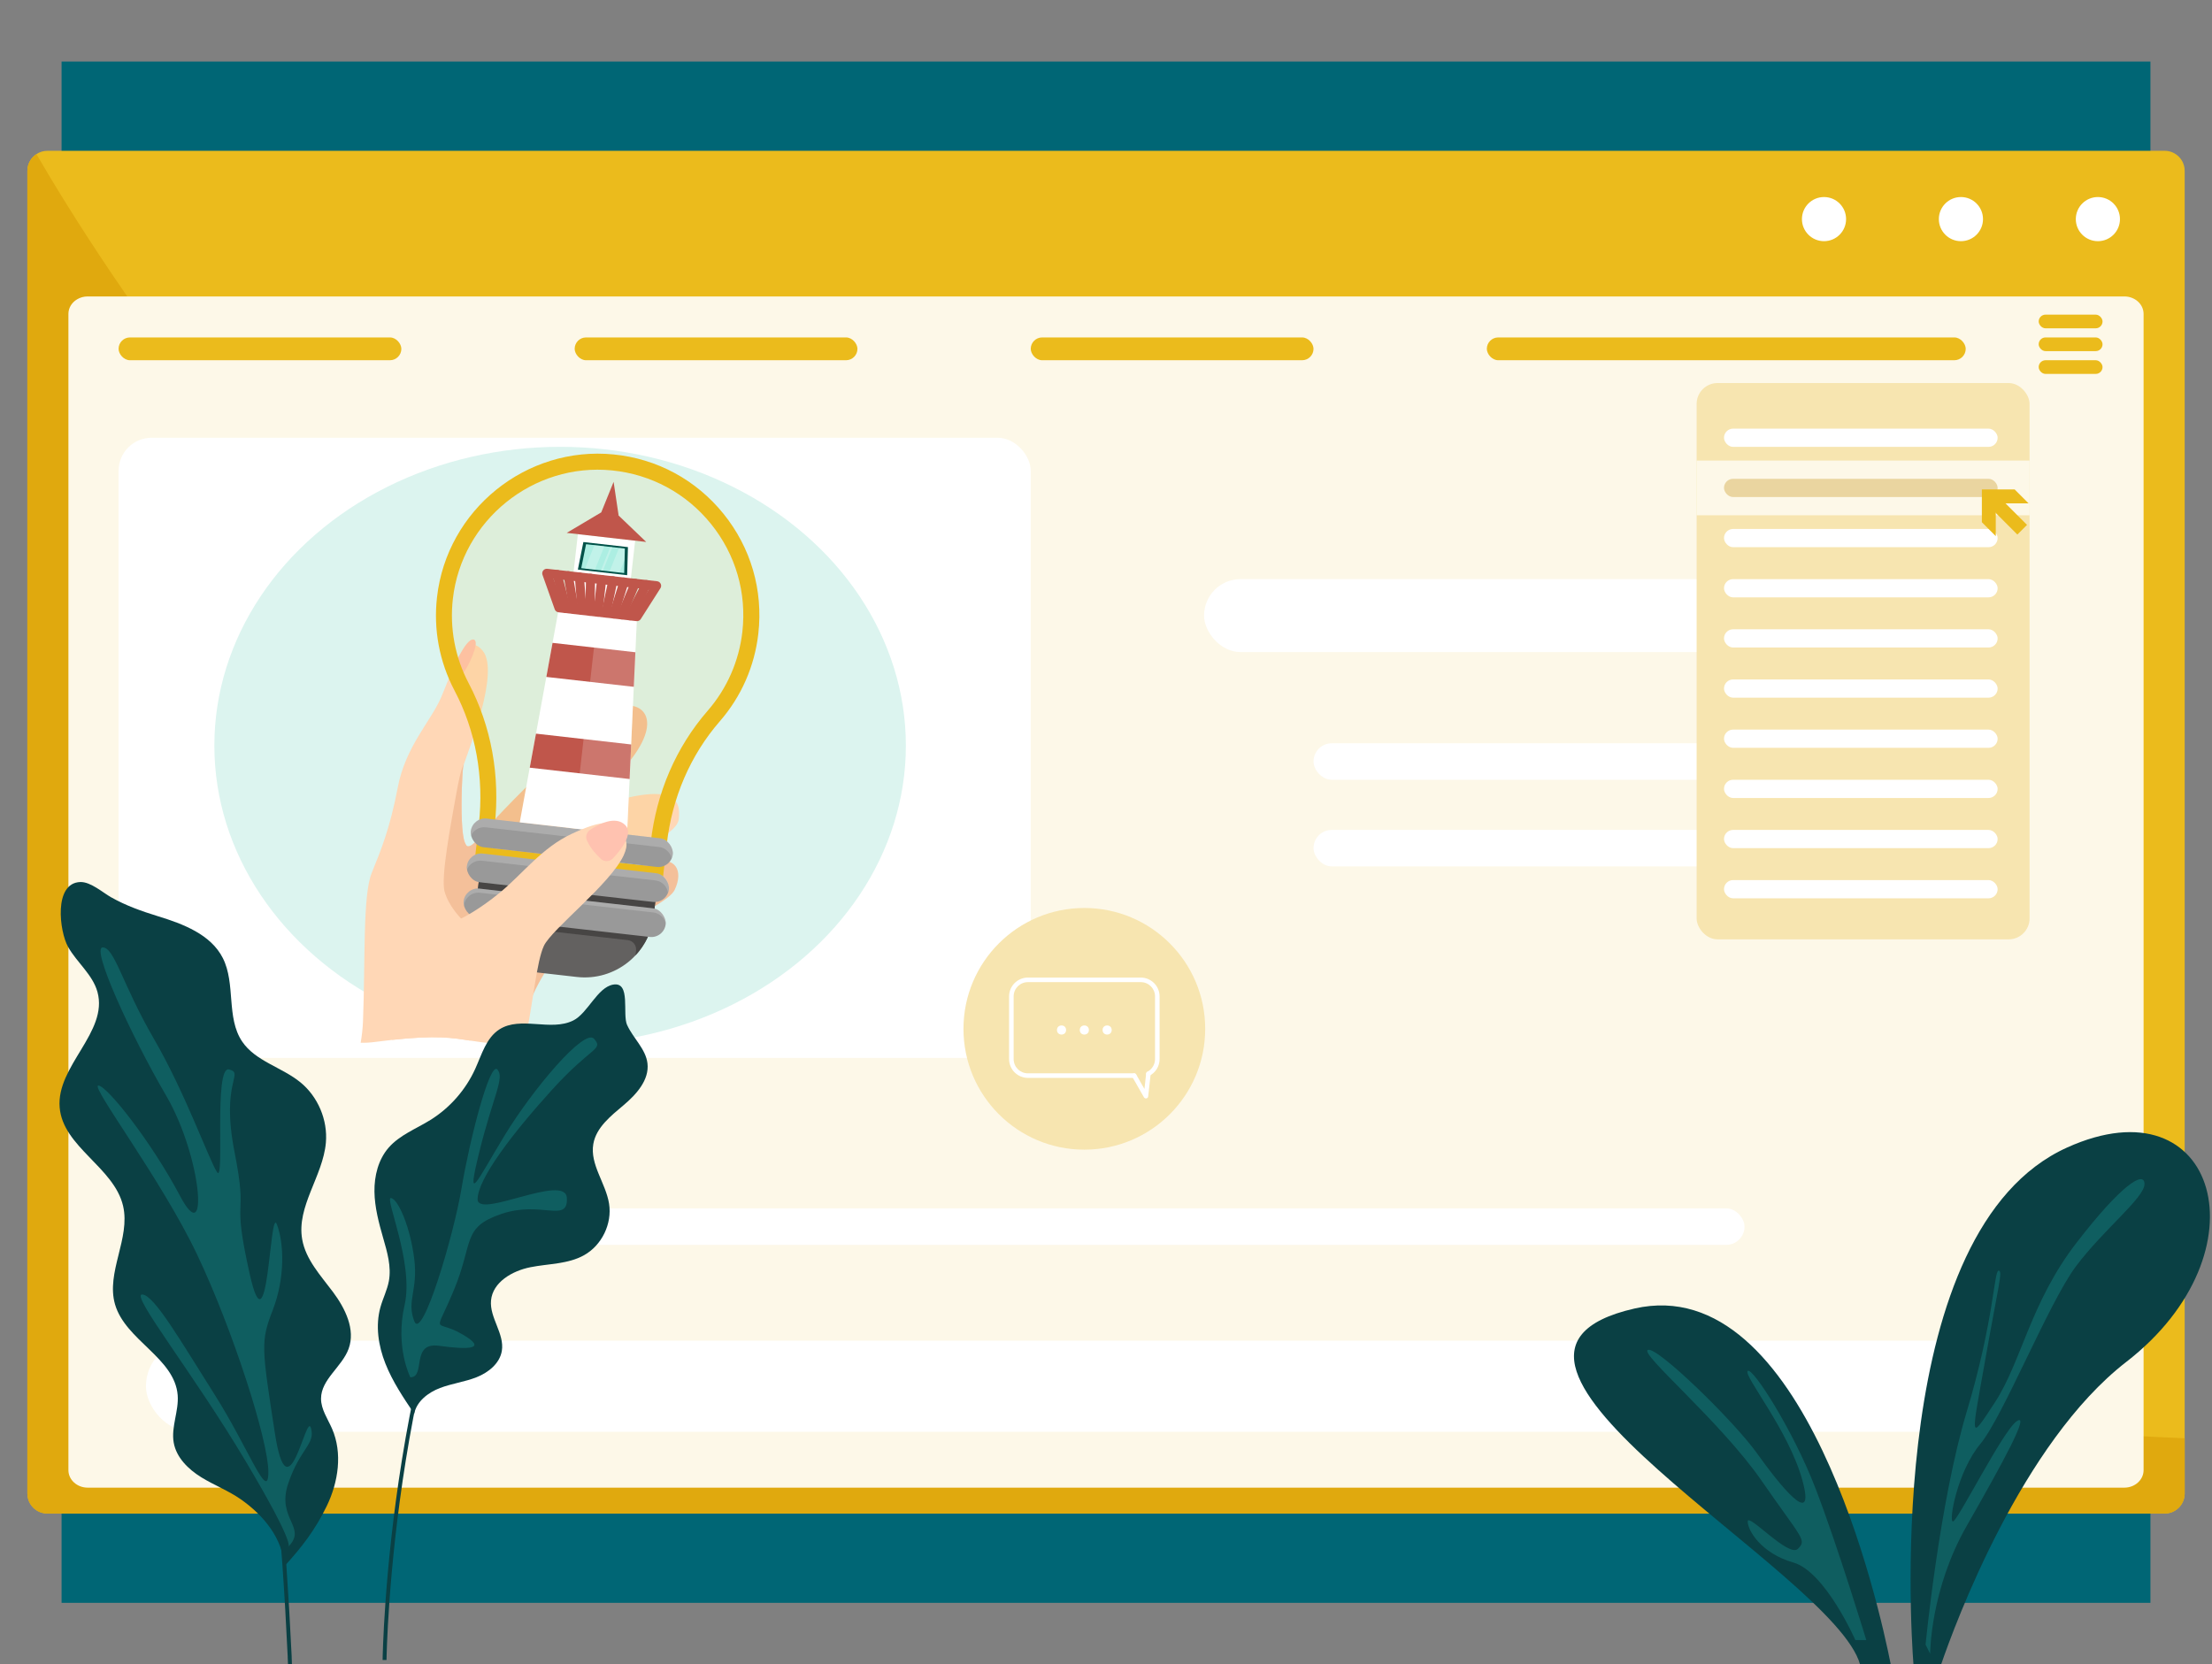 <?xml version="1.0" encoding="UTF-8"?>
<svg id="main" xmlns="http://www.w3.org/2000/svg" viewBox="0 0 485 365">
  <rect x="0" y="0" width="485" height="365" fill="#808080" stroke="none"/>
  <defs>
    <style>
      .cls-1 {
        fill: #999;
      }

      .cls-1, .cls-2, .cls-3, .cls-4, .cls-5, .cls-6, .cls-7, .cls-8, .cls-9, .cls-10, .cls-11, .cls-12, .cls-13, .cls-14, .cls-15, .cls-16, .cls-17, .cls-18, .cls-19, .cls-20, .cls-21, .cls-22 {
        stroke-width: 0px;
      }

      .cls-2 {
        fill: #aceee2;
      }

      .cls-3 {
        fill: #0a4044;
      }

      .cls-4 {
        fill: #474544;
      }

      .cls-5 {
        fill: #0f5e60;
      }

      .cls-6 {
        fill: #dcf4ef;
      }

      .cls-7 {
        opacity: .1;
      }

      .cls-7, .cls-12 {
        fill: #ebbb1c;
      }

      .cls-8 {
        fill: #f7e5b0;
      }

      .cls-23 {
        fill: none;
        stroke: #c0564b;
        stroke-linecap: round;
        stroke-linejoin: round;
        stroke-width: 2px;
      }

      .cls-9 {
        fill: #c0564b;
      }

      .cls-10 {
        fill: #ffc2b0;
      }

      .cls-11 {
        fill: #f4c09a;
      }

      .cls-13 {
        fill: #e0a90e;
      }

      .cls-14, .cls-20, .cls-22 {
        fill: #fff;
      }

      .cls-15 {
        fill: #636160;
      }

      .cls-16 {
        fill: #006675;
      }

      .cls-17 {
        fill: #fdf8e8;
      }

      .cls-18 {
        fill: #005249;
      }

      .cls-19 {
        fill: #ead5a0;
      }

      .cls-20 {
        opacity: .25;
      }

      .cls-21 {
        fill: #ffd7b6;
      }

      .cls-22 {
        opacity: .19;
      }
    </style>
  </defs>
  <g id="main-2" data-name="main">
    <rect id="background" class="cls-16" x="13.5" y="13.5" width="458" height="338"/>
    <g id="group">
      <path class="cls-12" d="m6,37.46v290.06c0,2.43,1.97,4.4,4.39,4.4h464.23c2.42,0,4.39-1.97,4.39-4.4V37.46c0-2.42-1.97-4.39-4.39-4.39H10.39c-.89,0-1.71.26-2.4.73-1.2.78-1.99,2.13-1.99,3.66Z"/>
      <path class="cls-13" d="m6,37.46v290.06c0,2.43,1.97,4.4,4.39,4.4h464.23c2.42,0,4.39-1.97,4.39-4.4v-12.11C180.95,303.61,36.88,83.64,7.99,33.8c-1.2.78-1.99,2.13-1.99,3.66Z"/>
      <circle class="cls-14" cx="459.98" cy="48.05" r="4.84"/>
      <circle class="cls-14" cx="429.95" cy="48.05" r="4.84"/>
      <circle class="cls-14" cx="399.93" cy="48.05" r="4.84"/>
      <path class="cls-17" d="m15,68.84v253.56c0,2.12,1.89,3.84,4.22,3.84h446.56c2.33,0,4.22-1.72,4.22-3.84V68.84c0-2.12-1.89-3.83-4.22-3.83H19.22c-.85,0-1.65.23-2.31.63-1.15.68-1.91,1.86-1.91,3.2Z"/>
    </g>
    <g id="website">
      <g id="photo">
        <rect class="cls-14" x="26" y="96" width="200" height="136" rx="7.25" ry="7.25"/>
        <g id="main-3" data-name="main">
          <ellipse id="background-2" data-name="background" class="cls-6" cx="122.81" cy="163.51" rx="75.81" ry="65.52"/>
          <g id="hand">
            <path class="cls-21" d="m148.81,179.72c-.34,2.79-6.89,5.8-12.01,7.75-3.35,1.27-6.09,2.09-6.09,2.09l-16.37,10.98-11.25,27.67c-3.88-.61-7.41-1.22-17.13-.16-1.11.12-2.3.26-3.58.43-1.3.17-2.39.23-3.3.19.27-1.56.45-3.14.51-4.73.53-13.53-.08-27.63,1.92-32.53,2-4.9,4-9.79,5.7-18.72,1.7-8.93,7.15-14.41,9.44-19.6,2.29-5.18,5.14-15.27,9.18-10.39,3.8,4.59-3.05,21.68-4.12,24.9-.07.2-.11.35-.13.44,0,.05-.02.09-.02.14-.2,1.35-.49,7.34-.28,11.86.09,2.06.29,3.81.64,4.69,1.16,2.88,3.46,2.29,4.32,1.43.2-.2.72-.52,1.61-.95,2.91-1.42,9.83-4.1,22.83-8.33,16.96-5.52,18.7-1.78,18.14,2.83Z"/>
            <path class="cls-11" d="m97.49,195.55c.87,3.16,3.61,5.89,3.61,5.89l7.92,2.71,1.98-10.65-3.16-8.27c-.89.43-1.41.75-1.61.95-.86.87-3.16,1.45-4.32-1.43-.35-.87-.55-2.63-.64-4.69-.21-4.52.08-10.51.28-11.86,0-.05.01-.1.02-.14.02-.09.06-.23.13-.44,0,0-.56.3-1.69,6.63-1.13,6.33-3.4,18.14-2.53,21.3Z"/>
            <path class="cls-10" d="m98.97,147.44s1.85,1.09,2.71,0,3.61-6.54,2.28-7.15-3.66,3.94-4.98,7.16Z"/>
            <path class="cls-11" d="m101.92,184.75s.36,2.56,3.29-1.34,25.72-26.95,30.63-28.41,10.09,2.76,1.33,13.02c-8.76,10.26-26.16,25.49-26.16,25.49,0,0-9.61-.74-9.09-8.75Z"/>
            <path class="cls-11" d="m113.36,226.72s3.16-9.18,6.55-14.09,26.03-13.29,28.02-17.48.26-7.57-5.21-6.07-23.94,11.76-23.94,11.76l-7.36,9.22,1.95,16.66Z"/>
          </g>
          <g id="lightbulb">
            <path class="cls-7" d="m164.51,138.75c2.12-18.65-11.41-35.47-30.15-37.33s-34.74,11.52-36.81,29.74c-.79,6.97.61,13.68,3.64,19.46,4.91,9.33,6.71,19.98,5.52,30.46l-.74,6.49,37.67,4.28.78-6.88c1.17-10.3,5.26-20.11,12.06-27.93,4.32-4.97,7.23-11.25,8.03-18.28Z"/>
            <path class="cls-12" d="m145.19,193.78l-41.15-4.68.94-8.24c1.18-10.39-.66-20.57-5.33-29.44-3.31-6.3-4.64-13.37-3.83-20.47,2.17-19.16,19.54-33.2,38.73-31.29,9.52.94,18.07,5.57,24.08,13.01,6.01,7.44,8.72,16.77,7.64,26.27-.81,7.16-3.73,13.81-8.44,19.23-6.46,7.43-10.48,16.76-11.64,26.98l-.98,8.63Zm-37.27-7.77l34.18,3.88.58-5.14c1.24-10.93,5.56-20.92,12.48-28.88,4.24-4.88,6.87-10.87,7.61-17.32.97-8.56-1.47-16.97-6.89-23.67-5.41-6.7-13.12-10.86-21.7-11.72-17.28-1.72-32.93,10.93-34.89,28.19-.72,6.39.47,12.77,3.45,18.44,5,9.5,6.97,20.38,5.71,31.48l-.54,4.75Z"/>
            <path class="cls-15" d="m103.9,193.84h38.96v4.78c0,8.4-6.82,15.22-15.22,15.22h-8.51c-8.4,0-15.22-6.82-15.22-15.22v-4.78h0Z" transform="translate(23.8 -12.63) rotate(6.48)"/>
            <path class="cls-4" d="m143.87,196.1l-.54,4.75c-.38,3.37-1.84,6.35-3.99,8.66l.12-1.07c.13-1.12-.68-2.14-1.81-2.27l-32.52-3.69c-.56-1.9-.76-3.93-.52-6.02l.54-4.75,38.71,4.4Z"/>
            <rect class="cls-1" x="103.08" y="181.66" width="44.58" height="6.32" rx="3.16" ry="3.16" transform="translate(21.66 -12.97) rotate(6.48)"/>
            <path class="cls-22" d="m147.51,187.33c-.04.33-.13.65-.26.94-.1-.5-.32-.96-.63-1.35-.5-.63-1.25-1.07-2.11-1.17l-38.01-4.32c-1.4-.16-2.69.62-3.24,1.84-.06-.31-.08-.64-.04-.98.2-1.73,1.76-2.98,3.5-2.78l38.01,4.32c.86.1,1.61.54,2.11,1.17.5.63.77,1.46.67,2.32Z"/>
            <rect class="cls-1" x="102.21" y="189.33" width="44.58" height="6.32" rx="3.16" ry="3.16" transform="translate(22.53 -12.82) rotate(6.48)"/>
            <path class="cls-22" d="m146.64,195c-.03.27-.1.53-.19.77-.08-.57-.31-1.1-.66-1.53-.5-.63-1.25-1.07-2.11-1.17l-38.01-4.32c-1.46-.17-2.81.7-3.31,2.01-.03-.26-.04-.52,0-.8.2-1.73,1.76-2.98,3.5-2.78l38.01,4.32c.86.1,1.61.54,2.11,1.17.5.63.77,1.46.67,2.32Z"/>
            <rect class="cls-1" x="101.51" y="197.02" width="44.58" height="6.32" rx="3.16" ry="3.16" transform="translate(23.39 -12.7) rotate(6.48)"/>
            <path class="cls-22" d="m145.96,202.53c-.11-.47-.32-.9-.61-1.26-.5-.63-1.25-1.07-2.11-1.17l-38.01-4.32c-1.73-.2-3.3,1.05-3.5,2.78,0,.06-.01.11-.01.16-.08-.34-.1-.69-.06-1.05.2-1.73,1.76-2.98,3.5-2.78l38.01,4.32c.86.1,1.61.54,2.11,1.17.47.59.73,1.35.68,2.15Z"/>
          </g>
          <g id="lighthouse">
            <rect class="cls-14" x="125.53" y="117.79" width="12.64" height="20.01" transform="translate(15.27 -14.07) rotate(6.48)"/>
            <polygon class="cls-9" points="124.26 116.86 141.69 118.85 133.73 111.23 133.73 111.23 124.26 116.86"/>
            <polygon class="cls-14" points="137.48 183.01 113.96 180.34 116.15 168.35 117.52 160.89 119.79 148.45 121.15 140.98 122.59 133.1 139.67 135.04 139.31 143.04 138.96 150.62 138.39 163.26 138.04 170.84 137.55 181.6 137.48 183.01"/>
            <g>
              <line class="cls-23" x1="131.11" y1="134.25" x2="131.92" y2="127.1"/>
              <line class="cls-23" x1="129.36" y1="134.05" x2="129.48" y2="126.82"/>
              <line class="cls-23" x1="127.62" y1="133.85" x2="127.04" y2="126.54"/>
              <line class="cls-23" x1="125.87" y1="133.65" x2="124.6" y2="126.26"/>
              <line class="cls-23" x1="124.12" y1="133.45" x2="122.16" y2="125.99"/>
              <line class="cls-23" x1="138.11" y1="135.04" x2="141.69" y2="128.21"/>
              <line class="cls-23" x1="136.36" y1="134.84" x2="139.25" y2="127.93"/>
              <line class="cls-23" x1="134.61" y1="134.64" x2="136.81" y2="127.65"/>
              <line class="cls-23" x1="132.86" y1="134.44" x2="134.37" y2="127.37"/>
            </g>
            <polygon class="cls-9" points="138.96 150.62 119.79 148.45 121.15 140.98 139.31 143.04 138.96 150.62"/>
            <polygon class="cls-9" points="138.04 170.84 116.15 168.35 117.52 160.89 138.39 163.26 138.04 170.84"/>
            <polyline class="cls-9" points="131.83 112.36 134.54 105.67 135.64 113.06"/>
            <polygon class="cls-18" points="127.91 118.87 137.68 119.98 137.51 126.14 126.7 124.91 127.91 118.87"/>
            <polygon class="cls-2" points="136.86 125.67 127.44 124.6 128.5 119.34 137 120.3 136.94 122.79 136.86 125.67"/>
            <path class="cls-22" d="m137.55,181.6c-.1-.22-.24-.43-.43-.63-1.34-1.36-3.26-1.12-4.98-.44-1.31.16-2.84.65-4.56,1.36l-1.85-.21,5.41-47.6,8.54.97-.37,8-.35,7.58-.58,12.63-.35,7.58-.49,10.76Z"/>
            <polygon class="cls-23" points="122.57 133.28 139.65 135.22 143.96 128.46 119.89 125.73 122.57 133.28"/>
            <polygon class="cls-20" points="132.51 119.79 130.44 124.94 128.27 124.69 130.34 119.54 132.51 119.79"/>
            <polygon class="cls-20" points="136.94 122.79 135.82 125.55 133.65 125.3 135.73 120.16 137 120.3 136.94 122.79"/>
            <polygon class="cls-20" points="134.26 119.99 132.19 125.14 131.75 125.09 133.83 119.94 134.26 119.99"/>
          </g>
          <g id="hand-2" data-name="hand">
            <path class="cls-21" d="m136.8,187.47c-2.9,6.37-15.83,16.26-17.55,19.96-1.6,3.45-2.27,11.86-4.21,21.41-5.98.26-9.06-.19-11.95-.64-3.88-.61-7.41-1.22-17.13-.16.84-1.78,1.52-3.54,1.96-5.27,2.56-10.08,13.18-21.33,13.18-21.33,0,0,3.73-1.74,8.61-5.78,4.88-4.04,9.18-9.81,15.64-12.8,6.46-2.99,10.79-3.96,11.96,1.79.17.82-.04,1.77-.52,2.82Z"/>
            <path class="cls-10" d="m131.77,188.37c-.98-.89-2.27-2.28-3.07-4.02-.38-.83-.1-1.82.65-2.33,1.88-1.27,5.59-3.26,7.76-1.06,1.85,1.88-.96,5.42-2.72,7.29-.7.74-1.87.81-2.63.12Z"/>
          </g>
        </g>
      </g>
      <g id="text">
        <rect class="cls-14" x="102.5" y="265" width="280" height="8" rx="4" ry="4"/>
        <rect class="cls-14" x="32" y="294" width="421" height="20" rx="10" ry="10"/>
      </g>
      <g id="text-2" data-name="text">
        <rect class="cls-14" x="264" y="127" width="172" height="16" rx="8" ry="8"/>
        <rect class="cls-14" x="288" y="163" width="124" height="8" rx="4" ry="4"/>
        <rect class="cls-14" x="288" y="182" width="124" height="8" rx="4" ry="4"/>
      </g>
      <g id="drop_menu" data-name="drop menu">
        <rect class="cls-8" x="372" y="84" width="73" height="122" rx="4.59" ry="4.59"/>
        <rect class="cls-17" x="372" y="101" width="73" height="12"/>
        <rect class="cls-14" x="378" y="94" width="60" height="4" rx="2" ry="2"/>
        <rect class="cls-19" x="378" y="105" width="60" height="4" rx="2" ry="2"/>
        <rect class="cls-14" x="378" y="116" width="60" height="4" rx="2" ry="2"/>
        <rect class="cls-14" x="378" y="127" width="60" height="4" rx="2" ry="2"/>
        <rect class="cls-14" x="378" y="138" width="60" height="4" rx="2" ry="2"/>
        <rect class="cls-14" x="378" y="149" width="60" height="4" rx="2" ry="2"/>
        <rect class="cls-14" x="378" y="160" width="60" height="4" rx="2" ry="2"/>
        <rect class="cls-14" x="378" y="171" width="60" height="4" rx="2" ry="2"/>
        <rect class="cls-14" x="378" y="182" width="60" height="4" rx="2" ry="2"/>
        <rect class="cls-14" x="378" y="193" width="60" height="4" rx="2" ry="2"/>
      </g>
      <g id="arrow">
        <rect class="cls-12" x="438.67" y="108.43" width="3" height="9.07" transform="translate(49.05 344.33) rotate(-45)"/>
        <polygon class="cls-12" points="444.78 110.38 437.59 110.38 437.59 117.58 434.54 114.52 434.54 107.33 441.73 107.33 444.78 110.38"/>
      </g>
      <g id="navigation">
        <rect class="cls-12" x="447" y="69" width="14" height="3" rx="1.5" ry="1.5"/>
        <rect class="cls-12" x="447" y="74" width="14" height="3" rx="1.5" ry="1.5"/>
        <rect class="cls-12" x="447" y="79" width="14" height="3" rx="1.5" ry="1.5"/>
        <rect class="cls-12" x="26" y="74" width="62" height="5" rx="2.5" ry="2.5"/>
        <rect class="cls-12" x="126" y="74" width="62" height="5" rx="2.5" ry="2.5"/>
        <rect class="cls-12" x="226" y="74" width="62" height="5" rx="2.5" ry="2.5"/>
        <rect class="cls-12" x="326" y="74" width="105" height="5" rx="2.5" ry="2.5"/>
      </g>
      <g id="button">
        <circle id="_2" data-name="2" class="cls-8" cx="237.75" cy="225.62" r="26.5"/>
        <g id="_1" data-name="1">
          <path class="cls-14" d="m248.68,236.38h-23.3c-2.28,0-4.13-1.85-4.13-4.13v-13.74c0-2.28,1.85-4.13,4.13-4.13h24.74c2.28,0,4.13,1.85,4.13,4.13v13.74c0,1.55-.85,2.96-2.23,3.67-.25.13-.55.03-.67-.21s-.03-.55.21-.67c1.04-.54,1.69-1.61,1.69-2.79v-13.74c0-1.73-1.4-3.13-3.13-3.13h-24.74c-1.73,0-3.13,1.4-3.13,3.13v13.74c0,1.73,1.4,3.13,3.13,3.13h23.3c.28,0,.5.22.5.5s-.22.5-.5.5Z"/>
          <path class="cls-14" d="m251.25,240.88c-.18,0-.34-.09-.43-.25l-2.57-4.5c-.14-.24-.05-.54.19-.68.24-.13.54-.05.68.19l1.81,3.17.37-3.37c.03-.27.28-.47.55-.44.27.03.47.28.44.55l-.54,4.9c-.02.22-.18.39-.4.43-.03,0-.07.01-.1.01Z"/>
          <circle class="cls-14" cx="232.75" cy="225.88" r="1"/>
          <circle class="cls-14" cx="237.75" cy="225.88" r="1"/>
          <circle class="cls-14" cx="242.75" cy="225.88" r="1"/>
        </g>
      </g>
    </g>
    <g id="plant">
      <path class="cls-3" d="m84.75,364.03c0-.75,1.15-75.86,30.4-120.81l-.72-.47c-29.39,45.16-30.53,120.52-30.54,121.28h.86Z"/>
      <path class="cls-3" d="m63.15,365l.86-.03c-.02-.51-.04-1.01-.06-1.53v-.2c-.34-7.02-.71-13.49-1.15-19.8-2.83-40.74-9.57-94.31-25.66-118.18l-.72.48c15.98,23.71,22.7,77.12,25.52,117.75.44,6.3.81,12.77,1.14,19.78v.2c.03.51.05,1.02.07,1.52Z"/>
      <path class="cls-3" d="m34.58,200.91c5.57,1.71,11.65,4,14.28,9.2,2.85,5.64.7,13.05,4.23,18.29,2.93,4.34,8.7,5.63,12.76,8.94,3.87,3.15,6.04,8.29,5.6,13.26-.64,7.33-6.47,13.96-5.19,21.2.78,4.43,4.05,7.92,6.74,11.52s4.98,8.24,3.44,12.46c-1.45,3.98-6.05,6.71-6.05,10.95,0,2.35,1.47,4.41,2.41,6.57,2.34,5.36,1.39,11.7-1.15,16.96-2.55,5.27-5.42,8.96-9.35,13.29-.2-6.06-4.5-11.24-9.47-14.73-2.72-1.91-5.88-3.11-8.71-4.86s-5.45-4.31-6.03-7.58c-.61-3.45,1.14-6.92.87-10.41-.65-8.2-11.46-12.03-13.74-19.93-2.02-7.01,3.42-14.46,1.77-21.57-1.97-8.5-13.2-12.92-13.91-21.62-.75-9.08,10.71-16.53,8.29-25.31-1.05-3.82-4.51-6.45-6.45-9.9-1.89-3.36-3.22-14.04,2.7-14.21,2.27-.06,4.92,2.32,6.77,3.36,3.24,1.82,6.65,3.03,10.19,4.12Z"/>
      <path class="cls-3" d="m137.52,224.82c1.32,2.89,4.05,5.19,4.44,8.35.44,3.65-2.42,6.82-5.23,9.19s-6.01,4.89-6.64,8.51c-.78,4.5,2.73,8.58,3.45,13.09.71,4.41-1.59,9.14-5.49,11.31-3.53,1.97-7.8,1.84-11.76,2.63s-8.25,3.26-8.63,7.28c-.35,3.8,3,7.31,2.37,11.08-.46,2.75-2.94,4.73-5.53,5.76-2.59,1.03-5.41,1.37-8.01,2.36s-5.12,2.91-5.68,5.64c-2.36-3.5-4.74-7.04-6.3-10.97s-2.23-8.34-1.09-12.41c.54-1.92,1.47-3.73,1.84-5.7.58-3.16-.36-6.37-1.25-9.45-.95-3.32-1.86-6.7-1.91-10.16s.84-7.04,3.11-9.65c2.42-2.78,6.04-4.13,9.17-6.08,4.27-2.66,7.73-6.61,9.81-11.19,1.43-3.14,2.41-6.81,5.31-8.67,4.65-2.98,11.24.51,16.19-1.95,3.2-1.59,5.26-7.25,8.75-7.87,3.95-.7,1.96,6.5,3.06,8.88Z"/>
      <path class="cls-5" d="m63.16,339.23s2.13.42-9.31-18.81c-11.45-19.24-25.28-36.54-22.69-36.54s8.49,10.26,15.92,21.99,11.76,23.84,11.76,16.93-7.78-31.13-15.57-47.57c-7.78-16.43-23.54-37.15-21.71-37.17s11.57,12.2,17.94,24.25c6.37,12.05,4.78-8.57-3.07-22.04-7.86-13.47-16.51-32.5-13.91-32.5s4.28,8.08,11.22,20.04c6.94,11.96,12.13,26.66,13.86,29.26s-.8-23.46,2.63-22.54-1.89,2.52,1.2,18.15c3.09,15.63-.79,8.31,3.31,26.67s4.36-15.01,5.96-10.86,1.82,11.74-.88,18.75-2.47,8.06.44,27c2.91,18.93,6.86-4.71,7.91-1.1,1.05,3.61-2.41,4.47-5,12.26s4.32,9.51,0,13.84Z"/>
      <path class="cls-5" d="m89.97,302.04s-3.38-6.61-1.26-15.84c2.12-9.24-4.56-23.88-2.95-23.48s4.21,6.45,5.07,13.37-1.73,9.11,0,13.64c1.73,4.53,8.65-18.82,10.38-29.2s6.16-27.79,7.84-26-.98,5.98-3.97,18.15c-3,12.17-.51,6.29,5.6-3.74,6.11-10.03,17.48-23.57,19.58-21.13s-.5,1.58-9.15,11.1-16.35,19.57-16.39,24.06c-.04,4.48,19.3-5.83,19.57-.24.28,5.59-5.63.51-14.35,3.48-8.72,2.97-6.05,6.18-10.41,16.68s-4.36,6.18,1.69,9.64,1.31,3.47-4.97,2.6-2.82,6.91-6.27,6.91Z"/>
    </g>
    <g id="plant-2" data-name="plant">
      <path class="cls-3" d="m414.56,364.98l-6.73.02c-5.71-20.45-95.97-67.44-49.45-78.04,37.43-8.52,53.72,65.61,56.18,78.02Z"/>
      <path class="cls-3" d="m466.21,298.66c-22.95,17.77-37.55,57.48-40.58,66.29l-6.09.02c-.66-8.61-6.23-95.26,33.67-113.31,33.03-14.94,44,23,13,47Z"/>
      <path class="cls-5" d="m422.2,360.66s3-31,9-51,6-31,7-31,0,3-3,20-3.53,17.66,2.23,8.83,7.77-21.83,17.77-34.83,15-16,15-13-9,10-15,18-16,33-21,39-7,17-6,17,11-20,14-22-3,9-11,23-8,28-8,28l-1-2Z"/>
      <path class="cls-5" d="m409.2,359.66s-6.17-20.31-11.09-33.15-13.91-26.85-14.91-25.85,9,13,12,24-5,1-10-6-21.7-23.28-23.85-22.64,15.85,15.64,24.85,28.64,10,13,8,15-11-8-11-6,3,7,10,9,13.6,17,13.6,17h2.4Z"/>
    </g>
  </g>
</svg>